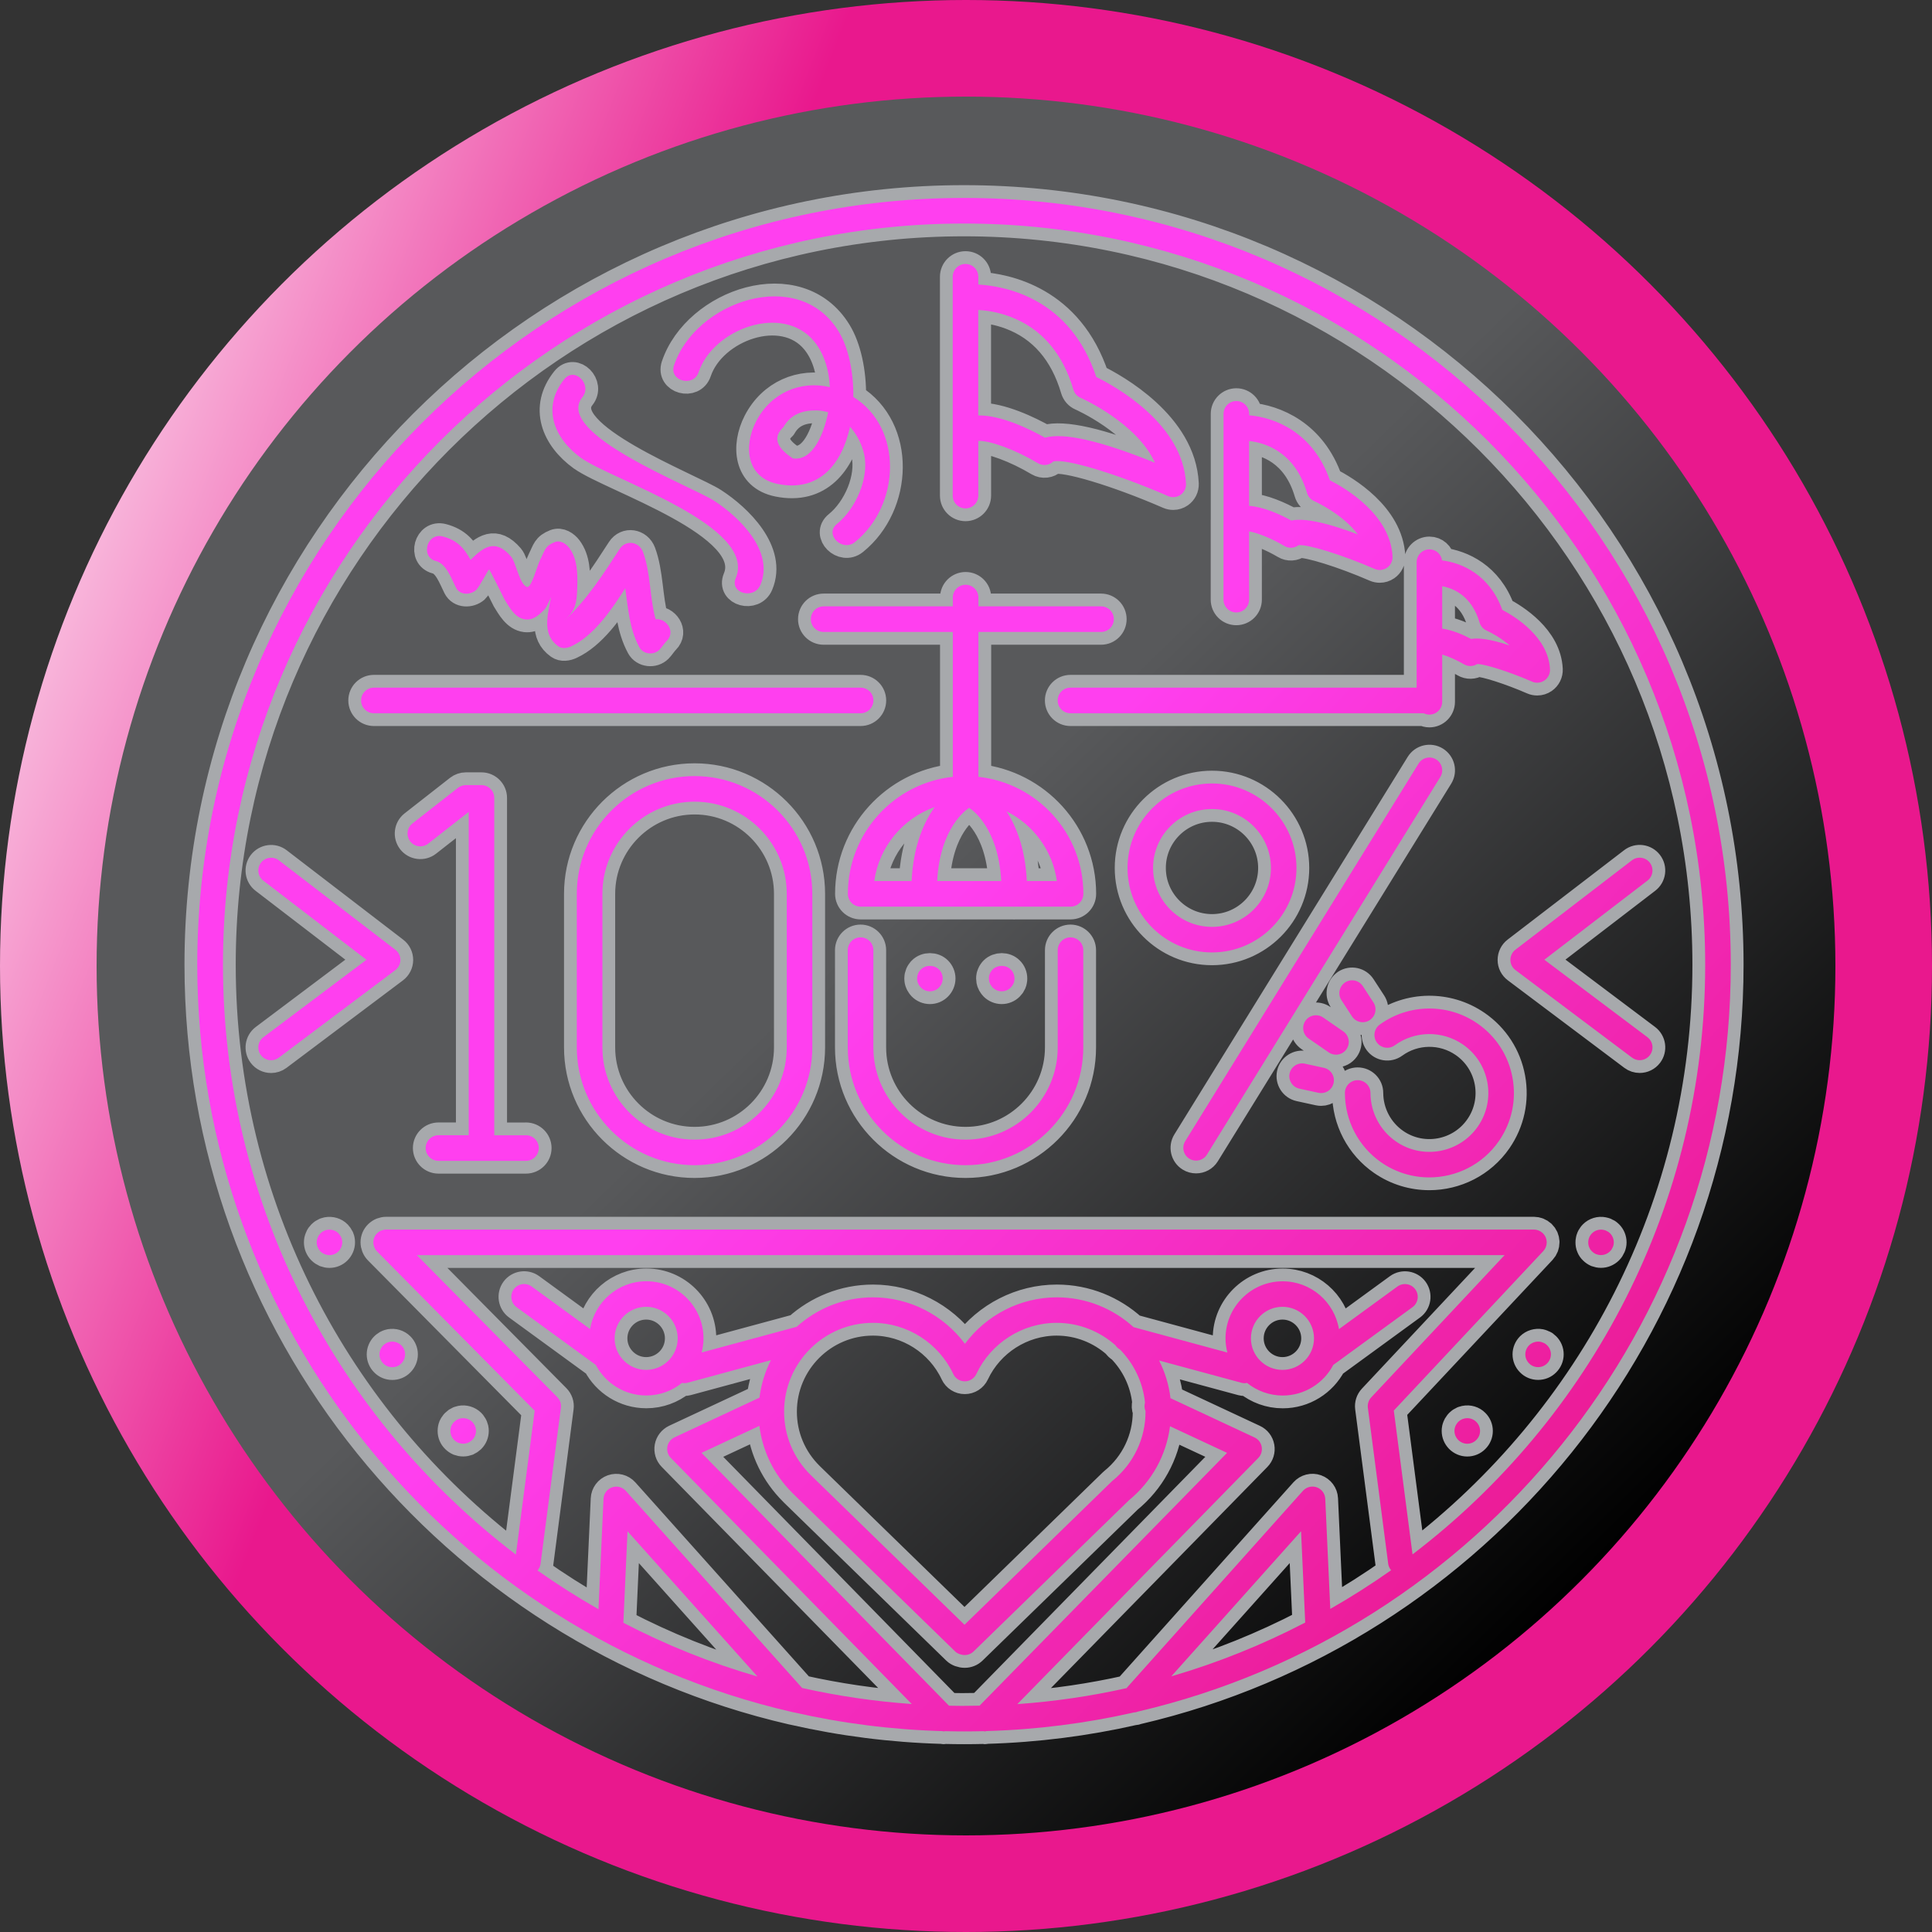 <?xml version="1.0" encoding="UTF-8"?><svg xmlns="http://www.w3.org/2000/svg" xmlns:xlink="http://www.w3.org/1999/xlink" viewBox="0 0 400 400"><rect x="0" y="0" width="400" height="400" fill="#333333" stroke="none"/><defs><style>.cls-1{fill:url(#linear-gradient-2);}.cls-2{isolation:isolate;}.cls-3,.cls-4{fill:url(#New_Gradient_Swatch_3);}.cls-5{fill:url(#linear-gradient);}.cls-4{mix-blend-mode:multiply;stroke:#a7a9ac;stroke-linecap:round;stroke-linejoin:round;stroke-width:5.29px;}</style><linearGradient id="linear-gradient" x1="-46.53" y1="103.84" x2="588.85" y2="351.67" gradientTransform="matrix(1, 0, 0, 1, 0, 0)" gradientUnits="userSpaceOnUse"><stop offset=".02" stop-color="#fff"/><stop offset=".25" stop-color="#e9188d"/><stop offset="1" stop-color="#e9188d"/></linearGradient><linearGradient id="linear-gradient-2" x1="186.2" y1="185.82" x2="326.82" y2="330.28" gradientTransform="matrix(1, 0, 0, 1, 0, 0)" gradientUnits="userSpaceOnUse"><stop offset="0" stop-color="#58595b"/><stop offset="1" stop-color="#000"/></linearGradient><linearGradient id="New_Gradient_Swatch_3" x1="190.35" y1="191.1" x2="331.56" y2="322.46" gradientTransform="matrix(1, 0, 0, 1, 0, 0)" gradientUnits="userSpaceOnUse"><stop offset="0" stop-color="#ff3fef"/><stop offset="1" stop-color="#e9188d"/></linearGradient></defs><g class="cls-2"><g id="Layer_1_copy"><circle class="cls-5" cx="200" cy="200" r="200"/><g><circle class="cls-1" cx="200" cy="200" r="180"/><path class="cls-4" d="M98.55,296.26c0,.7-.28,1.37-.78,1.87-.27,.25-.55,.44-.86,.58-.32,.12-.65,.19-1.01,.19s-.7-.07-1.02-.19c-.32-.14-.6-.33-.85-.58-.51-.49-.78-1.16-.78-1.87,0-.18,.02-.35,.05-.53,.03-.16,.07-.32,.14-.49,.07-.16,.16-.3,.25-.44,.09-.16,.21-.28,.34-.41s.25-.23,.39-.33c.14-.09,.3-.18,.46-.25,.16-.05,.34-.11,.49-.14,.86-.18,1.78,.11,2.4,.72,.12,.12,.23,.25,.32,.41,.11,.14,.18,.28,.25,.44,.07,.18,.12,.33,.16,.49,.04,.18,.05,.35,.05,.53Zm-17.84-18.45c-.18,.03-.33,.09-.51,.16-.16,.05-.3,.14-.44,.25-.16,.09-.28,.19-.41,.32-.49,.49-.78,1.18-.78,1.87s.28,1.38,.78,1.87c.49,.51,1.16,.78,1.87,.78s1.38-.27,1.87-.78c.49-.49,.78-1.16,.78-1.87s-.28-1.38-.78-1.87c-.62-.62-1.54-.9-2.38-.72Zm-10.05-21.59c-.07-.16-.16-.32-.25-.46-.11-.14-.21-.28-.33-.41-.6-.62-1.52-.88-2.38-.72-.18,.04-.33,.09-.49,.14-.16,.07-.32,.16-.46,.25-.14,.11-.28,.21-.4,.33-.12,.12-.23,.27-.34,.41-.09,.14-.18,.3-.23,.46-.07,.16-.12,.32-.16,.49-.03,.16-.05,.33-.05,.51,0,.7,.28,1.37,.78,1.87,.25,.25,.55,.44,.86,.58,.32,.12,.65,.19,1,.19,.71,0,1.38-.28,1.87-.78s.78-1.16,.78-1.87c0-.18-.02-.35-.05-.51-.04-.18-.07-.34-.14-.49Zm232.6,37.45c-.18,.04-.33,.09-.49,.14-.16,.07-.32,.16-.46,.25-.14,.11-.28,.21-.4,.33s-.23,.25-.32,.41c-.11,.14-.19,.28-.25,.44-.07,.16-.12,.33-.16,.49-.04,.18-.05,.35-.05,.53,0,.7,.28,1.36,.78,1.87,.49,.49,1.16,.78,1.87,.78s1.38-.28,1.87-.78c.51-.51,.78-1.16,.78-1.87s-.28-1.38-.78-1.87c-.6-.62-1.52-.9-2.38-.72Zm16.65-15.47c-.14-.09-.28-.18-.46-.23-.16-.07-.32-.12-.49-.16-.85-.16-1.76,.11-2.38,.72-.49,.49-.78,1.18-.78,1.87s.28,1.38,.78,1.87c.49,.51,1.16,.78,1.87,.78s1.37-.27,1.87-.78c.49-.49,.78-1.16,.78-1.87s-.28-1.38-.78-1.87c-.12-.12-.25-.23-.4-.34Zm13.02-23.18c-.14-.09-.3-.18-.46-.25-.16-.05-.32-.11-.49-.14-.86-.18-1.78,.11-2.38,.72-.12,.12-.25,.27-.33,.41-.11,.14-.18,.3-.25,.46-.07,.16-.11,.32-.14,.49-.04,.16-.05,.33-.05,.51,0,.35,.05,.69,.19,1,.12,.32,.32,.62,.58,.86,.25,.25,.53,.44,.85,.58,.32,.12,.67,.19,1.02,.19,.7,0,1.36-.28,1.87-.78,.25-.25,.44-.55,.57-.86,.14-.32,.21-.65,.21-1,0-.69-.28-1.38-.78-1.87-.12-.12-.26-.23-.4-.33Zm-142.6-50.97c.09,.14,.21,.28,.33,.41,.48,.49,1.16,.78,1.87,.78s1.38-.28,1.87-.78c.49-.49,.78-1.18,.78-1.87s-.28-1.38-.78-1.87c-.99-.99-2.77-.99-3.74,0-.12,.12-.25,.25-.33,.39-.11,.16-.18,.3-.25,.46-.07,.18-.12,.34-.16,.51-.02,.16-.05,.34-.05,.51s.03,.34,.05,.51c.04,.18,.09,.34,.16,.49,.07,.16,.14,.32,.25,.46Zm14.87,0c.09,.14,.19,.28,.32,.41,.49,.49,1.18,.78,1.87,.78s1.38-.28,1.87-.78c.12-.12,.23-.27,.34-.41,.09-.14,.18-.3,.25-.46s.11-.32,.14-.49c.04-.18,.05-.35,.05-.51,0-.71-.28-1.39-.78-1.87-.97-.99-2.75-.99-3.74,0-.12,.12-.23,.25-.32,.39-.11,.16-.19,.3-.25,.46-.07,.16-.12,.34-.16,.49-.04,.18-.05,.35-.05,.53,0,.16,.02,.34,.05,.51,.03,.18,.09,.34,.16,.49,.05,.16,.14,.32,.25,.46Zm-127.8-56.38h100.78c1.46,0,2.65-1.18,2.65-2.65s-1.19-2.65-2.65-2.65H77.41c-1.46,0-2.65,1.18-2.65,2.65s1.19,2.65,2.65,2.65Zm215.9-5.29v-25.99c0-1.46,1.19-2.65,2.65-2.65,1.34,0,2.43,.99,2.61,2.28,4.22,.53,9.89,3.06,12.47,10.24,2.74,1.44,9.57,5.67,9.88,12.32,.04,.91-.39,1.78-1.14,2.3-.45,.31-.98,.47-1.5,.47-.36,0-.72-.07-1.06-.22-4.64-2.02-9.74-3.65-11.35-3.65h-.01c-.82,.52-1.9,.56-2.78,.04-1.48-.88-3.23-1.64-4.48-2v9.78c0,1.46-1.19,2.65-2.65,2.65-.42,0-.82-.11-1.17-.28h-73.14c-1.46,0-2.65-1.18-2.65-2.65s1.19-2.65,2.65-2.65h71.66Zm5.29-21v8.77c2.14,.3,4.38,1.28,5.99,2.14,1.42-.25,3.8-.04,7.97,1.34-1.69-1.49-3.66-2.58-4.74-3.06-.71-.31-1.26-.93-1.48-1.68-1.61-5.45-5.28-7.06-7.73-7.52Zm-76.95,72.69c-1.46,0-2.65,1.18-2.65,2.65v20.14c0,10.52-8.56,19.09-19.09,19.09s-19.08-8.56-19.08-19.09v-20.14c0-1.46-1.19-2.65-2.65-2.65s-2.65,1.18-2.65,2.65v20.14c0,13.44,10.93,24.38,24.38,24.38s24.38-10.94,24.38-24.38v-20.14c0-1.46-1.19-2.65-2.65-2.65Zm-53.46-9.01v31.8c0,13.44-10.93,24.38-24.38,24.38s-24.38-10.94-24.38-24.38v-31.8c0-13.44,10.94-24.38,24.38-24.38s24.38,10.94,24.38,24.38Zm-5.29,0c0-10.52-8.56-19.08-19.08-19.08s-19.09,8.56-19.09,19.08v31.8c0,10.52,8.56,19.09,19.09,19.09s19.08-8.56,19.08-19.09v-31.8Zm34.38-59.52v-1.82c0-1.46,1.19-2.65,2.65-2.65s2.65,1.18,2.65,2.65v1.82h25.39c1.46,0,2.65,1.18,2.65,2.65s-1.19,2.65-2.65,2.65h-25.39v29.67c0,.11-.02,.22-.03,.32,12.22,1.31,21.76,11.67,21.76,24.23,0,1.46-1.19,2.65-2.65,2.65h-11.49c-.06,0-.11,.02-.16,.02-.02,0-.03,0-.05,0-.04,0-.09-.01-.13-.02h-31.63c-1.46,0-2.65-1.18-2.65-2.65,0-12.56,9.55-22.92,21.76-24.23-.01-.11-.03-.21-.03-.32v-29.67h-26.75c-1.46,0-2.65-1.18-2.65-2.65s1.19-2.65,2.65-2.65h26.75Zm-3.23,56.87h13.25c-.58-11.13-6.16-14.83-6.42-14.99-.08-.05-.14-.11-.22-.17-.07,.05-.13,.11-.2,.16-.3,.19-5.84,3.91-6.42,15.01Zm-13.03,0h7.73c.34-7.39,2.6-12.28,4.78-15.32-6.59,2.35-11.52,8.21-12.51,15.32Zm27.4-14.43c1.97,3.07,3.87,7.73,4.18,14.43h6.22c-.88-6.33-4.89-11.68-10.4-14.43Zm-99.51,67.07h-6.57v-69.85c0-1.46-1.19-2.65-2.65-2.65h-3.23c-.59,0-1.16,.2-1.63,.56l-9.43,7.38c-1.15,.9-1.35,2.56-.45,3.72,.9,1.15,2.57,1.35,3.72,.45l8.38-6.56v66.94h-6.26c-1.46,0-2.65,1.19-2.65,2.65s1.19,2.65,2.65,2.65h18.12c1.46,0,2.65-1.19,2.65-2.65s-1.19-2.65-2.65-2.65Zm188.44-77.82c-1.24-.77-2.87-.38-3.64,.86l-48.31,78.17c-.77,1.24-.38,2.88,.86,3.64,.43,.27,.91,.39,1.39,.39,.89,0,1.75-.44,2.25-1.25l48.31-78.17c.77-1.24,.38-2.87-.86-3.64Zm-46.41,39.96c-9.65,0-17.49-7.85-17.49-17.49s7.85-17.49,17.49-17.49,17.49,7.85,17.49,17.49-7.85,17.49-17.49,17.49Zm0-5.29c6.73,0,12.2-5.47,12.2-12.2s-5.47-12.2-12.2-12.2-12.2,5.47-12.2,12.2,5.47,12.2,12.2,12.2Zm54.96,20c-6.11-4.22-14.24-4.12-20.24,.24-1.18,.86-1.44,2.52-.58,3.7,.86,1.18,2.52,1.44,3.7,.58,4.18-3.04,9.85-3.11,14.11-.17,5.54,3.82,6.93,11.44,3.1,16.97-3.82,5.53-11.44,6.93-16.97,3.1-3.29-2.28-5.26-6.03-5.27-10.04,0-1.46-1.19-2.64-2.65-2.64h0c-1.46,0-2.65,1.19-2.64,2.65,0,5.75,2.83,11.13,7.55,14.39,3.03,2.09,6.49,3.09,9.92,3.09,5.56,0,11.03-2.64,14.42-7.54,2.65-3.85,3.65-8.49,2.81-13.09-.84-4.6-3.42-8.59-7.27-11.25Zm-27.78,1.64l-4.15-2.87c-1.2-.83-2.85-.53-3.68,.67-.83,1.2-.53,2.85,.67,3.68l4.15,2.87c.46,.32,.98,.47,1.5,.47,.84,0,1.67-.4,2.18-1.14,.83-1.2,.53-2.85-.67-3.68Zm.39-10.14c-1.22,.8-1.57,2.44-.78,3.66l2.2,3.38c.51,.78,1.36,1.2,2.22,1.2,.5,0,1-.14,1.44-.43,1.22-.8,1.57-2.44,.78-3.66l-2.2-3.38c-.8-1.23-2.44-1.57-3.66-.78Zm-4.41,17.68l-3.94-.86c-1.42-.3-2.84,.6-3.15,2.02-.31,1.43,.59,2.84,2.02,3.15l3.94,.86c.19,.04,.38,.06,.57,.06,1.22,0,2.31-.84,2.58-2.08,.31-1.43-.59-2.84-2.02-3.15Zm-39.27,133.45c-9.88,2.25-20.1,3.57-30.58,3.87-.12,.02-.23,.07-.35,.07-.08,0-.16-.04-.25-.05-1.34,.03-2.68,.05-4.03,.05s-2.63-.02-3.95-.05c-.08,0-.16,.05-.24,.05-.11,0-.22-.05-.33-.06-10.55-.3-20.84-1.63-30.78-3.89-.13-.02-.26-.05-.39-.08-70.41-16.23-123.08-79.44-123.08-154.71,0-87.54,71.22-158.75,158.75-158.75s158.75,71.22,158.75,158.75c0,75.15-52.48,138.26-122.72,154.63-.26,.11-.54,.17-.82,.19Zm-1.54-5.08l36.48-40.79c.72-.8,1.85-1.09,2.86-.73,1.01,.36,1.71,1.3,1.76,2.37l1.04,22.81c4.33-2.47,8.53-5.15,12.59-8.01-.29-.37-.52-.79-.59-1.28l-4.22-32.35c-.1-.79,.15-1.57,.69-2.15l27.62-29.46H86.29l29.1,29.41c.57,.58,.85,1.39,.74,2.2l-4.22,32.35c-.07,.52-.31,.95-.62,1.33,4.06,2.87,8.28,5.55,12.62,8.02l1.04-22.86c.05-1.07,.74-2.01,1.76-2.37,1.01-.36,2.14-.07,2.86,.73l36.5,40.81c7.38,1.65,14.96,2.77,22.7,3.32l-49.89-50.96c-.6-.61-.86-1.48-.71-2.32s.71-1.56,1.48-1.93l17.59-8.22c.34-2.76,1.16-5.38,2.37-7.76l-17.25,4.67c-.23,.06-.46,.09-.69,.09-.16,0-.3-.05-.45-.07-2.03,1.64-4.61,2.62-7.41,2.62-4.54,0-8.49-2.58-10.47-6.35-.01,0-.03-.01-.04-.02l-16.35-11.92c-1.18-.86-1.44-2.52-.58-3.7,.86-1.18,2.52-1.44,3.7-.58l12.1,8.82c.92-5.61,5.79-9.9,11.65-9.9,6.52,0,11.83,5.3,11.83,11.83,0,1.01-.14,1.98-.38,2.92l19.67-5.32c4.2-3.78,9.73-6.1,15.81-6.1,7.55,0,14.61,3.67,19.03,9.62,4.42-5.96,11.48-9.62,19.03-9.62,6.11,0,11.68,2.35,15.88,6.17l19.42,5.26c-.24-.94-.38-1.91-.38-2.92,0-6.52,5.31-11.83,11.83-11.83,5.86,0,10.73,4.29,11.66,9.9l12.1-8.82c1.18-.86,2.84-.6,3.7,.58,.86,1.18,.6,2.84-.58,3.7l-16.35,11.92s-.03,.01-.04,.02c-1.98,3.77-5.93,6.35-10.47,6.35-2.81,0-5.38-.99-7.41-2.62-.15,.03-.3,.07-.45,.07-.23,0-.46-.03-.69-.09l-17.05-4.61c1.21,2.4,2.03,5.02,2.36,7.8l17.4,8.13c.78,.36,1.33,1.08,1.48,1.93s-.11,1.71-.71,2.32l-49.88,50.96c7.74-.55,15.33-1.67,22.71-3.33Zm3.87-57.33c-.22-.54-.26-1.14-.09-1.72-.43-4.26-2.33-8.09-5.17-10.99-.4-.22-.73-.53-.96-.9-3.25-2.87-7.5-4.63-12.16-4.63-7.08,0-13.61,4.16-16.63,10.59-.44,.93-1.37,1.52-2.39,1.52s-1.96-.59-2.39-1.52c-3.02-6.43-9.55-10.59-16.63-10.59-10.14,0-18.39,8.25-18.39,18.39,0,4.97,1.96,9.63,5.51,13.12,.04,.04,.08,.08,.12,.12l31.72,30.88,30.47-29.66c.06-.06,.12-.11,.18-.16,4.34-3.52,6.83-8.73,6.83-14.29,0-.05,0-.1,0-.15Zm34.9-15.03c0-3.6-2.93-6.53-6.53-6.53s-6.53,2.93-6.53,6.53,2.93,6.53,6.53,6.53,6.53-2.93,6.53-6.53Zm-138.27,6.53c3.6,0,6.53-2.93,6.53-6.53s-2.93-6.53-6.53-6.53-6.53,2.93-6.53,6.53,2.93,6.53,6.53,6.53Zm-3.86,33.41l-.86,18.95c8.79,4.57,18.08,8.32,27.77,11.13l-26.91-30.08Zm112.58,30.04c9.67-2.82,18.95-6.57,27.73-11.14l-.86-18.9-26.87,30.04Zm-135.69-25.2l3.89-29.8-32.65-32.99h0c-.24-.25-.43-.54-.56-.87,0-.02,0-.03-.02-.05-.11-.29-.18-.61-.18-.95h0v-.02c0-.34,.07-.67,.2-.97v-.02c.14-.33,.34-.62,.59-.86h.01c.24-.25,.53-.44,.85-.57,.02,0,.04-.01,.06-.02,.29-.11,.61-.18,.94-.18h237.67c.3,0,.59,.06,.86,.16,.03,0,.06,.02,.08,.03,.31,.12,.58,.29,.82,.51,.01,.01,.03,.01,.04,.03,0,0,0,.02,.02,.02,.24,.23,.43,.5,.57,.81,0,.01,.02,.03,.02,.04,.12,.28,.19,.59,.21,.92,0,.03,0,.05,0,.08,0,.02,0,.04,0,.06,0,.3-.06,.58-.15,.85-.01,.03-.02,.06-.03,.1-.12,.31-.29,.58-.51,.82-.01,.01-.01,.03-.03,.04l-30.94,33,3.88,29.78c36.8-28.06,60.59-72.34,60.59-122.08,0-84.62-68.84-153.46-153.46-153.46S46.16,115.11,46.16,199.73c0,49.78,23.83,94.09,60.67,122.15Zm92.79,31.31c1.07,0,2.14-.02,3.21-.04l51.24-52.34-11.81-5.51c-.76,5.97-3.75,11.43-8.49,15.31l-32.17,31.31c-.49,.48-1.16,.75-1.85,.75s-1.49-.27-1.98-.75l-33.63-32.74s-.1-.1-.14-.15c-3.79-3.78-6.11-8.6-6.76-13.81l-11.98,5.59,51.24,52.35c1.04,.02,2.07,.04,3.11,.04Zm53.72-245.48v-22.02c0-1.46,1.19-2.65,2.65-2.65s2.65,1.18,2.65,2.65v.3c5.47,.47,13.31,3.62,16.71,13.45,3.28,1.67,12.58,7.15,12.98,15.81,.04,.91-.39,1.78-1.14,2.3-.45,.31-.98,.47-1.5,.47-.36,0-.72-.07-1.06-.22-6.64-2.89-13.83-5.12-15.75-4.92-.85,.64-2.02,.73-2.96,.16-2.55-1.52-5.56-2.73-7.29-3.01v14.13c0,1.46-1.19,2.65-2.65,2.65s-2.65-1.18-2.65-2.65v-16.07c0-.13,0-.26,0-.39Zm5.29-16.4v13.43c3.06,.22,6.49,1.8,8.76,3.05,2-.44,5.87-.13,13.76,2.87-3.11-4.22-8.96-6.87-9.04-6.9-.72-.31-1.26-.93-1.48-1.68-2.5-8.49-8.6-10.39-12-10.77Zm-61.36,11.29V57.3c0-1.46,1.19-2.65,2.65-2.65s2.65,1.18,2.65,2.65v1.61c5.89,.35,19.09,2.99,24.42,19.14,4.13,2.03,18.01,9.77,18.58,22.11,.04,.91-.39,1.78-1.14,2.3-.45,.31-.97,.47-1.5,.47-.36,0-.72-.07-1.06-.22-10.64-4.63-21.41-7.86-23.78-7.16-.85,.81-2.15,.96-3.18,.35-4.65-2.79-9.89-4.69-12.34-4.62v11.33c0,1.46-1.19,2.65-2.65,2.65s-2.65-1.18-2.65-2.65Zm5.29-38.42v21.84c4.75-.07,10.69,2.85,13.82,4.61,3.87-1.11,11.5,.63,22.76,5.19-3.72-8.28-15.26-13.39-15.4-13.45-.72-.31-1.26-.93-1.48-1.68-2.24-7.6-6.64-12.68-13.09-15.11-2.57-.97-4.94-1.3-6.61-1.4Zm-82.19,30.67c6.21,4.46,36.53,14,31.98,24.85-1.32,3.14,3.8,4.51,5.1,1.41,2.93-6.97-4.36-14.04-9.54-17.4-4.73-3.07-33.36-13.93-27.32-21.45,2.11-2.63-1.61-6.4-3.74-3.74-4.73,5.89-2.12,12.28,3.52,16.34Zm-30.08,21.32c2.13,.56,3.16,3.58,4.12,5.48,.82,1.62,2.95,1.58,4.16,.54,.67-.59,2.55-4.27,2.7-4.28,.17,0,3.06,5.98,3.24,6.27,1.02,1.65,2.18,3.81,4.28,4.07,1.7,.21,2.99-1.04,4.06-2.17,.24-.26,.73-1.24,1.26-2.47-.73,3.87-1.9,7.8,1.51,10.21,.81,.57,1.85,.38,2.67,0,4.52-2.1,8.16-7.24,11.18-12.02,.6,4.18,.86,8.41,2.91,12.2,.82,1.51,2.98,1.71,4.16,.54,.56-.56,.95-1.27,1.51-1.82,1.97-1.95-.13-4.78-2.29-4.49-1.24-4.46-1.02-9.68-2.61-13.93-.8-2.14-3.54-2.63-4.84-.63-3.38,5.21-6.85,10.62-11.53,14.92,2.43-2.23,2.66-3.6,2.76-7.13,.07-2.7,.04-5.75-1.66-8-.65-.86-1.83-1.67-2.99-1.22-2.05,.81-2.03,1.68-2.96,3.51-.78,1.53-1.89,6.19-2.86,5.77-1.53-.66-2.22-5.08-3.24-6.27-3.3-3.86-5.77-1.91-8.39,.68-1.22-2.27-2.64-4.04-5.74-4.85-3.3-.86-4.7,4.24-1.41,5.1Zm49.28-40.52c4.44-13.23,25.75-20.66,34.08-7.02,2.01,3.28,3.11,8.39,3.04,13.56,10.41,6.46,9.73,22.48,.34,30.05-2.63,2.12-6.39-1.61-3.74-3.74,3.92-3.16,6.74-9.58,5.63-14.49-.46-2.01-1.47-4.03-2.91-5.65-1.63,7.56-6.28,13.61-14.96,11.85-6.55-1.33-7.11-7.88-4.48-12.97,3.05-5.89,9.15-8.51,15.27-7.08-.17-3.39-1.12-6.87-3.27-9.48-6.49-7.9-20.89-2.59-23.9,6.37-1.08,3.22-6.19,1.83-5.1-1.41Zm31.91,9.71c-.95-.29-1.96-.43-3.03-.37-2.9,.07-4.97,1.21-6.22,3.45-2.21,2.03-1.56,4.19,1.95,6.48,4.2,.61,6.46-5.3,7.3-9.56Zm-88.56,113.4c0-.83-.38-1.61-1.04-2.11l-24.12-18.51c-1.16-.89-2.82-.67-3.71,.49-.89,1.16-.67,2.82,.49,3.71l21.35,16.38-21.33,16.03c-1.17,.88-1.4,2.54-.53,3.71,.52,.69,1.31,1.06,2.12,1.06,.55,0,1.11-.17,1.59-.53l24.12-18.12c.66-.5,1.05-1.27,1.06-2.1Zm229.81,0c0,.83,.39,1.6,1.06,2.1l24.12,18.12c.48,.36,1.04,.53,1.59,.53,.8,0,1.6-.37,2.12-1.06,.88-1.17,.64-2.83-.53-3.71l-21.33-16.03,21.35-16.38c1.16-.89,1.38-2.55,.49-3.71-.89-1.16-2.55-1.38-3.71-.49l-24.12,18.51c-.66,.5-1.04,1.29-1.04,2.11Z"/><path class="cls-3" d="M98.55,296.26c0,.7-.28,1.37-.78,1.87-.27,.25-.55,.44-.86,.58-.32,.12-.65,.19-1.01,.19s-.7-.07-1.02-.19c-.32-.14-.6-.33-.85-.58-.51-.49-.78-1.16-.78-1.87,0-.18,.02-.35,.05-.53,.03-.16,.07-.32,.14-.49,.07-.16,.16-.3,.25-.44,.09-.16,.21-.28,.34-.41s.25-.23,.39-.33c.14-.09,.3-.18,.46-.25,.16-.05,.34-.11,.49-.14,.86-.18,1.78,.11,2.4,.72,.12,.12,.23,.25,.32,.41,.11,.14,.18,.28,.25,.44,.07,.18,.12,.33,.16,.49,.04,.18,.05,.35,.05,.53Zm-17.84-18.45c-.18,.03-.33,.09-.51,.16-.16,.05-.3,.14-.44,.25-.16,.09-.28,.19-.41,.32-.49,.49-.78,1.18-.78,1.87s.28,1.38,.78,1.87c.49,.51,1.16,.78,1.87,.78s1.38-.27,1.87-.78c.49-.49,.78-1.16,.78-1.87s-.28-1.38-.78-1.87c-.62-.62-1.54-.9-2.38-.72Zm-10.05-21.59c-.07-.16-.16-.32-.25-.46-.11-.14-.21-.28-.33-.41-.6-.62-1.52-.88-2.38-.72-.18,.04-.33,.09-.49,.14-.16,.07-.32,.16-.46,.25-.14,.11-.28,.21-.4,.33-.12,.12-.23,.27-.34,.41-.09,.14-.18,.3-.23,.46-.07,.16-.12,.32-.16,.49-.03,.16-.05,.33-.05,.51,0,.7,.28,1.37,.78,1.87,.25,.25,.55,.44,.86,.58,.32,.12,.65,.19,1,.19,.71,0,1.38-.28,1.87-.78s.78-1.16,.78-1.87c0-.18-.02-.35-.05-.51-.04-.18-.07-.34-.14-.49Zm232.6,37.45c-.18,.04-.33,.09-.49,.14-.16,.07-.32,.16-.46,.25-.14,.11-.28,.21-.4,.33s-.23,.25-.32,.41c-.11,.14-.19,.28-.25,.44-.07,.16-.12,.33-.16,.49-.04,.18-.05,.35-.05,.53,0,.7,.28,1.36,.78,1.87,.49,.49,1.16,.78,1.87,.78s1.38-.28,1.87-.78c.51-.51,.78-1.16,.78-1.87s-.28-1.38-.78-1.87c-.6-.62-1.52-.9-2.38-.72Zm16.65-15.47c-.14-.09-.28-.18-.46-.23-.16-.07-.32-.12-.49-.16-.85-.16-1.76,.11-2.38,.72-.49,.49-.78,1.18-.78,1.87s.28,1.38,.78,1.87c.49,.51,1.16,.78,1.87,.78s1.37-.27,1.87-.78c.49-.49,.78-1.16,.78-1.87s-.28-1.38-.78-1.87c-.12-.12-.25-.23-.4-.34Zm13.02-23.18c-.14-.09-.3-.18-.46-.25-.16-.05-.32-.11-.49-.14-.86-.18-1.78,.11-2.38,.72-.12,.12-.25,.27-.33,.41-.11,.14-.18,.3-.25,.46-.07,.16-.11,.32-.14,.49-.04,.16-.05,.33-.05,.51,0,.35,.05,.69,.19,1,.12,.32,.32,.62,.58,.86,.25,.25,.53,.44,.85,.58,.32,.12,.67,.19,1.02,.19,.7,0,1.36-.28,1.87-.78,.25-.25,.44-.55,.57-.86,.14-.32,.21-.65,.21-1,0-.69-.28-1.38-.78-1.87-.12-.12-.26-.23-.4-.33Zm-142.6-50.97c.09,.14,.21,.28,.33,.41,.48,.49,1.16,.78,1.87,.78s1.38-.28,1.87-.78c.49-.49,.78-1.18,.78-1.87s-.28-1.38-.78-1.87c-.99-.99-2.77-.99-3.74,0-.12,.12-.25,.25-.33,.39-.11,.16-.18,.3-.25,.46-.07,.18-.12,.34-.16,.51-.02,.16-.05,.34-.05,.51s.03,.34,.05,.51c.04,.18,.09,.34,.16,.49,.07,.16,.14,.32,.25,.46Zm14.87,0c.09,.14,.19,.28,.32,.41,.49,.49,1.18,.78,1.87,.78s1.38-.28,1.87-.78c.12-.12,.23-.27,.34-.41,.09-.14,.18-.3,.25-.46s.11-.32,.14-.49c.04-.18,.05-.35,.05-.51,0-.71-.28-1.39-.78-1.87-.97-.99-2.75-.99-3.74,0-.12,.12-.23,.25-.32,.39-.11,.16-.19,.3-.25,.46-.07,.16-.12,.34-.16,.49-.04,.18-.05,.35-.05,.53,0,.16,.02,.34,.05,.51,.03,.18,.09,.34,.16,.49,.05,.16,.14,.32,.25,.46Zm-127.8-56.38h100.78c1.46,0,2.65-1.18,2.65-2.65s-1.19-2.65-2.65-2.65H77.41c-1.46,0-2.65,1.18-2.65,2.65s1.19,2.65,2.65,2.65Zm215.9-5.29v-25.99c0-1.46,1.19-2.65,2.65-2.65,1.34,0,2.43,.99,2.61,2.28,4.22,.53,9.89,3.06,12.47,10.24,2.74,1.44,9.57,5.67,9.88,12.32,.04,.91-.39,1.78-1.14,2.3-.45,.31-.98,.47-1.5,.47-.36,0-.72-.07-1.06-.22-4.64-2.02-9.74-3.65-11.35-3.65h-.01c-.82,.52-1.9,.56-2.78,.04-1.48-.88-3.23-1.64-4.48-2v9.78c0,1.46-1.19,2.65-2.65,2.65-.42,0-.82-.11-1.17-.28h-73.14c-1.46,0-2.65-1.18-2.65-2.65s1.19-2.65,2.65-2.65h71.66Zm5.29-21v8.77c2.14,.3,4.38,1.28,5.99,2.14,1.42-.25,3.8-.04,7.97,1.34-1.69-1.49-3.66-2.58-4.74-3.06-.71-.31-1.26-.93-1.48-1.68-1.61-5.45-5.28-7.06-7.73-7.52Zm-76.95,72.69c-1.46,0-2.65,1.18-2.65,2.65v20.14c0,10.52-8.56,19.09-19.09,19.09s-19.08-8.56-19.08-19.09v-20.14c0-1.46-1.19-2.65-2.65-2.65s-2.65,1.18-2.65,2.65v20.14c0,13.44,10.93,24.38,24.38,24.38s24.38-10.94,24.38-24.38v-20.14c0-1.46-1.19-2.65-2.65-2.65Zm-53.46-9.01v31.8c0,13.44-10.93,24.38-24.38,24.38s-24.38-10.94-24.38-24.38v-31.8c0-13.44,10.94-24.38,24.38-24.38s24.38,10.94,24.38,24.38Zm-5.29,0c0-10.52-8.56-19.08-19.08-19.08s-19.09,8.56-19.09,19.08v31.8c0,10.52,8.56,19.09,19.09,19.09s19.08-8.56,19.08-19.09v-31.8Zm34.38-59.52v-1.82c0-1.46,1.19-2.65,2.65-2.65s2.65,1.18,2.65,2.65v1.82h25.39c1.46,0,2.65,1.18,2.65,2.65s-1.19,2.65-2.65,2.65h-25.39v29.67c0,.11-.02,.22-.03,.32,12.22,1.31,21.76,11.67,21.76,24.23,0,1.46-1.19,2.65-2.65,2.65h-11.49c-.06,0-.11,.02-.16,.02-.02,0-.03,0-.05,0-.04,0-.09-.01-.13-.02h-31.63c-1.46,0-2.65-1.18-2.65-2.65,0-12.56,9.55-22.92,21.76-24.23-.01-.11-.03-.21-.03-.32v-29.67h-26.75c-1.46,0-2.65-1.18-2.65-2.65s1.19-2.65,2.65-2.65h26.75Zm-3.23,56.87h13.25c-.58-11.13-6.16-14.83-6.42-14.99-.08-.05-.14-.11-.22-.17-.07,.05-.13,.11-.2,.16-.3,.19-5.84,3.91-6.42,15.01Zm-13.03,0h7.73c.34-7.39,2.6-12.28,4.78-15.32-6.59,2.35-11.52,8.21-12.51,15.32Zm27.4-14.43c1.97,3.07,3.87,7.73,4.18,14.43h6.22c-.88-6.33-4.89-11.68-10.4-14.43Zm-99.51,67.07h-6.57v-69.85c0-1.46-1.19-2.65-2.65-2.65h-3.23c-.59,0-1.16,.2-1.63,.56l-9.43,7.38c-1.15,.9-1.35,2.56-.45,3.72,.9,1.15,2.57,1.35,3.72,.45l8.38-6.56v66.94h-6.26c-1.46,0-2.65,1.19-2.65,2.65s1.19,2.65,2.65,2.65h18.12c1.46,0,2.65-1.19,2.65-2.65s-1.19-2.65-2.65-2.65Zm188.44-77.82c-1.24-.77-2.87-.38-3.64,.86l-48.31,78.17c-.77,1.24-.38,2.88,.86,3.64,.43,.27,.91,.39,1.39,.39,.89,0,1.75-.44,2.25-1.25l48.31-78.17c.77-1.24,.38-2.87-.86-3.64Zm-46.41,39.96c-9.65,0-17.49-7.85-17.49-17.49s7.85-17.49,17.49-17.49,17.49,7.85,17.49,17.49-7.85,17.49-17.49,17.49Zm0-5.29c6.73,0,12.2-5.47,12.2-12.2s-5.47-12.2-12.2-12.2-12.2,5.47-12.2,12.2,5.47,12.2,12.2,12.2Zm54.96,20c-6.11-4.22-14.24-4.12-20.24,.24-1.18,.86-1.44,2.52-.58,3.7,.86,1.18,2.52,1.44,3.7,.58,4.18-3.04,9.85-3.11,14.11-.17,5.54,3.82,6.93,11.44,3.1,16.97-3.82,5.53-11.44,6.93-16.97,3.1-3.29-2.28-5.26-6.03-5.27-10.04,0-1.46-1.19-2.64-2.65-2.64h0c-1.46,0-2.65,1.19-2.64,2.65,0,5.75,2.83,11.13,7.55,14.39,3.03,2.09,6.49,3.09,9.92,3.09,5.56,0,11.03-2.64,14.42-7.54,2.65-3.85,3.65-8.49,2.81-13.09-.84-4.6-3.42-8.59-7.27-11.25Zm-27.78,1.64l-4.15-2.87c-1.2-.83-2.85-.53-3.68,.67-.83,1.2-.53,2.85,.67,3.68l4.15,2.87c.46,.32,.98,.47,1.5,.47,.84,0,1.67-.4,2.18-1.14,.83-1.2,.53-2.85-.67-3.68Zm.39-10.14c-1.22,.8-1.57,2.44-.78,3.66l2.2,3.38c.51,.78,1.36,1.2,2.22,1.2,.5,0,1-.14,1.44-.43,1.22-.8,1.57-2.44,.78-3.66l-2.2-3.38c-.8-1.23-2.44-1.57-3.66-.78Zm-4.41,17.68l-3.94-.86c-1.42-.3-2.84,.6-3.15,2.02-.31,1.43,.59,2.84,2.02,3.15l3.94,.86c.19,.04,.38,.06,.57,.06,1.22,0,2.31-.84,2.58-2.08,.31-1.43-.59-2.84-2.02-3.15Zm-39.27,133.45c-9.88,2.25-20.1,3.57-30.58,3.87-.12,.02-.23,.07-.35,.07-.08,0-.16-.04-.25-.05-1.34,.03-2.68,.05-4.03,.05s-2.63-.02-3.95-.05c-.08,0-.16,.05-.24,.05-.11,0-.22-.05-.33-.06-10.55-.3-20.84-1.63-30.78-3.89-.13-.02-.26-.05-.39-.08-70.41-16.23-123.08-79.44-123.08-154.71,0-87.54,71.22-158.75,158.75-158.75s158.75,71.22,158.75,158.75c0,75.15-52.48,138.26-122.72,154.63-.26,.11-.54,.17-.82,.19Zm-1.54-5.08l36.48-40.79c.72-.8,1.85-1.09,2.86-.73,1.01,.36,1.71,1.3,1.76,2.37l1.04,22.81c4.33-2.47,8.53-5.15,12.59-8.01-.29-.37-.52-.79-.59-1.28l-4.22-32.35c-.1-.79,.15-1.57,.69-2.15l27.62-29.46H86.29l29.1,29.41c.57,.58,.85,1.39,.74,2.2l-4.22,32.35c-.07,.52-.31,.95-.62,1.33,4.06,2.87,8.28,5.55,12.62,8.02l1.04-22.86c.05-1.07,.74-2.01,1.76-2.37,1.01-.36,2.14-.07,2.86,.73l36.5,40.81c7.38,1.65,14.96,2.77,22.7,3.32l-49.89-50.96c-.6-.61-.86-1.48-.71-2.32s.71-1.56,1.48-1.93l17.59-8.22c.34-2.76,1.16-5.38,2.37-7.76l-17.25,4.67c-.23,.06-.46,.09-.69,.09-.16,0-.3-.05-.45-.07-2.03,1.64-4.61,2.62-7.41,2.62-4.54,0-8.49-2.58-10.47-6.35-.01,0-.03-.01-.04-.02l-16.35-11.92c-1.18-.86-1.44-2.52-.58-3.7,.86-1.18,2.52-1.44,3.7-.58l12.1,8.82c.92-5.61,5.79-9.9,11.65-9.9,6.52,0,11.83,5.3,11.83,11.83,0,1.01-.14,1.98-.38,2.92l19.67-5.32c4.2-3.78,9.73-6.1,15.81-6.1,7.55,0,14.61,3.67,19.03,9.62,4.42-5.96,11.48-9.62,19.03-9.62,6.11,0,11.68,2.35,15.88,6.17l19.42,5.26c-.24-.94-.38-1.91-.38-2.92,0-6.52,5.31-11.83,11.83-11.83,5.86,0,10.73,4.29,11.66,9.9l12.1-8.82c1.18-.86,2.84-.6,3.7,.58,.86,1.18,.6,2.84-.58,3.7l-16.35,11.92s-.03,.01-.04,.02c-1.98,3.77-5.93,6.35-10.47,6.35-2.81,0-5.38-.99-7.41-2.62-.15,.03-.3,.07-.45,.07-.23,0-.46-.03-.69-.09l-17.05-4.61c1.21,2.4,2.03,5.02,2.36,7.8l17.4,8.13c.78,.36,1.33,1.08,1.48,1.93s-.11,1.71-.71,2.32l-49.88,50.96c7.74-.55,15.33-1.67,22.71-3.33Zm3.87-57.33c-.22-.54-.26-1.14-.09-1.72-.43-4.26-2.33-8.09-5.17-10.99-.4-.22-.73-.53-.96-.9-3.25-2.87-7.5-4.63-12.16-4.63-7.08,0-13.61,4.16-16.63,10.59-.44,.93-1.37,1.52-2.39,1.52s-1.96-.59-2.39-1.52c-3.02-6.43-9.55-10.59-16.63-10.59-10.14,0-18.39,8.25-18.39,18.39,0,4.97,1.96,9.63,5.51,13.12,.04,.04,.08,.08,.12,.12l31.72,30.88,30.47-29.66c.06-.06,.12-.11,.18-.16,4.34-3.52,6.83-8.73,6.83-14.29,0-.05,0-.1,0-.15Zm34.9-15.03c0-3.6-2.93-6.53-6.53-6.53s-6.53,2.93-6.53,6.53,2.93,6.53,6.53,6.53,6.53-2.93,6.53-6.53Zm-138.27,6.53c3.6,0,6.53-2.93,6.53-6.53s-2.93-6.53-6.53-6.53-6.53,2.93-6.53,6.53,2.93,6.53,6.53,6.53Zm-3.86,33.41l-.86,18.95c8.79,4.57,18.08,8.32,27.77,11.13l-26.91-30.08Zm112.58,30.04c9.67-2.82,18.95-6.57,27.73-11.14l-.86-18.9-26.87,30.04Zm-135.69-25.2l3.89-29.8-32.65-32.99h0c-.24-.25-.43-.54-.56-.87,0-.02,0-.03-.02-.05-.11-.29-.18-.61-.18-.95h0v-.02c0-.34,.07-.67,.2-.97v-.02c.14-.33,.34-.62,.59-.86h.01c.24-.25,.53-.44,.85-.57,.02,0,.04-.01,.06-.02,.29-.11,.61-.18,.94-.18h237.67c.3,0,.59,.06,.86,.16,.03,0,.06,.02,.08,.03,.31,.12,.58,.29,.82,.51,.01,.01,.03,.01,.04,.03,0,0,0,.02,.02,.02,.24,.23,.43,.5,.57,.81,0,.01,.02,.03,.02,.04,.12,.28,.19,.59,.21,.92,0,.03,0,.05,0,.08,0,.02,0,.04,0,.06,0,.3-.06,.58-.15,.85-.01,.03-.02,.06-.03,.1-.12,.31-.29,.58-.51,.82-.01,.01-.01,.03-.03,.04l-30.94,33,3.88,29.78c36.8-28.06,60.59-72.34,60.59-122.08,0-84.62-68.84-153.46-153.46-153.46S46.16,115.11,46.16,199.73c0,49.78,23.83,94.09,60.67,122.15Zm92.79,31.31c1.07,0,2.14-.02,3.21-.04l51.24-52.34-11.81-5.51c-.76,5.97-3.75,11.43-8.49,15.31l-32.17,31.31c-.49,.48-1.16,.75-1.85,.75s-1.49-.27-1.98-.75l-33.63-32.74s-.1-.1-.14-.15c-3.79-3.78-6.11-8.6-6.76-13.81l-11.98,5.59,51.24,52.35c1.04,.02,2.07,.04,3.11,.04Zm53.72-245.48v-22.02c0-1.46,1.19-2.65,2.65-2.65s2.65,1.18,2.65,2.65v.3c5.47,.47,13.31,3.62,16.71,13.45,3.28,1.67,12.58,7.15,12.98,15.81,.04,.91-.39,1.78-1.14,2.3-.45,.31-.98,.47-1.5,.47-.36,0-.72-.07-1.06-.22-6.64-2.89-13.83-5.12-15.75-4.92-.85,.64-2.02,.73-2.96,.16-2.55-1.52-5.56-2.73-7.29-3.01v14.13c0,1.46-1.19,2.65-2.65,2.65s-2.65-1.18-2.65-2.65v-16.07c0-.13,0-.26,0-.39Zm5.29-16.4v13.43c3.06,.22,6.49,1.8,8.76,3.05,2-.44,5.87-.13,13.76,2.87-3.11-4.22-8.96-6.87-9.04-6.9-.72-.31-1.26-.93-1.48-1.68-2.5-8.49-8.6-10.39-12-10.77Zm-61.36,11.29V57.3c0-1.46,1.19-2.65,2.65-2.65s2.65,1.18,2.65,2.65v1.61c5.89,.35,19.09,2.99,24.42,19.14,4.13,2.03,18.01,9.77,18.58,22.11,.04,.91-.39,1.78-1.14,2.3-.45,.31-.97,.47-1.5,.47-.36,0-.72-.07-1.06-.22-10.64-4.63-21.41-7.86-23.78-7.16-.85,.81-2.15,.96-3.18,.35-4.65-2.79-9.89-4.69-12.34-4.62v11.33c0,1.46-1.19,2.65-2.65,2.65s-2.65-1.18-2.65-2.65Zm5.29-38.42v21.84c4.75-.07,10.69,2.85,13.82,4.61,3.87-1.11,11.5,.63,22.76,5.19-3.72-8.28-15.26-13.39-15.4-13.45-.72-.31-1.26-.93-1.48-1.68-2.24-7.6-6.64-12.68-13.09-15.11-2.57-.97-4.94-1.3-6.61-1.4Zm-82.19,30.67c6.21,4.46,36.53,14,31.98,24.85-1.32,3.14,3.8,4.51,5.1,1.41,2.93-6.97-4.36-14.04-9.54-17.4-4.73-3.07-33.36-13.93-27.32-21.45,2.11-2.63-1.61-6.4-3.74-3.74-4.73,5.89-2.12,12.28,3.52,16.34Zm-30.08,21.32c2.13,.56,3.16,3.58,4.12,5.48,.82,1.62,2.95,1.58,4.16,.54,.67-.59,2.55-4.27,2.7-4.28,.17,0,3.06,5.98,3.24,6.27,1.02,1.65,2.18,3.81,4.28,4.07,1.7,.21,2.99-1.04,4.06-2.17,.24-.26,.73-1.24,1.26-2.47-.73,3.87-1.9,7.8,1.51,10.21,.81,.57,1.85,.38,2.67,0,4.52-2.1,8.16-7.24,11.18-12.02,.6,4.18,.86,8.41,2.91,12.2,.82,1.51,2.98,1.71,4.16,.54,.56-.56,.95-1.27,1.51-1.82,1.97-1.95-.13-4.78-2.29-4.49-1.24-4.46-1.02-9.68-2.61-13.93-.8-2.14-3.54-2.63-4.84-.63-3.38,5.21-6.85,10.62-11.53,14.92,2.43-2.23,2.66-3.6,2.76-7.13,.07-2.7,.04-5.75-1.66-8-.65-.86-1.83-1.67-2.99-1.22-2.05,.81-2.03,1.68-2.96,3.51-.78,1.53-1.89,6.19-2.86,5.77-1.53-.66-2.22-5.08-3.24-6.27-3.3-3.86-5.77-1.91-8.39,.68-1.22-2.27-2.64-4.04-5.74-4.85-3.3-.86-4.7,4.24-1.41,5.1Zm49.28-40.52c4.44-13.23,25.75-20.66,34.08-7.02,2.01,3.28,3.11,8.39,3.04,13.56,10.41,6.46,9.73,22.48,.34,30.05-2.63,2.12-6.39-1.61-3.74-3.74,3.92-3.16,6.74-9.58,5.63-14.49-.46-2.01-1.47-4.03-2.91-5.65-1.63,7.56-6.28,13.61-14.96,11.85-6.55-1.33-7.11-7.88-4.48-12.97,3.05-5.89,9.15-8.51,15.27-7.08-.17-3.39-1.12-6.87-3.27-9.48-6.49-7.9-20.89-2.59-23.9,6.37-1.08,3.22-6.19,1.83-5.1-1.41Zm31.91,9.71c-.95-.29-1.96-.43-3.03-.37-2.9,.07-4.97,1.21-6.22,3.45-2.21,2.03-1.56,4.19,1.95,6.48,4.2,.61,6.46-5.3,7.3-9.56Zm-88.56,113.4c0-.83-.38-1.61-1.04-2.11l-24.12-18.51c-1.16-.89-2.82-.67-3.71,.49-.89,1.16-.67,2.82,.49,3.71l21.35,16.38-21.33,16.03c-1.17,.88-1.4,2.54-.53,3.71,.52,.69,1.31,1.06,2.12,1.06,.55,0,1.11-.17,1.59-.53l24.12-18.12c.66-.5,1.05-1.27,1.06-2.1Zm229.81,0c0,.83,.39,1.6,1.06,2.1l24.12,18.12c.48,.36,1.04,.53,1.59,.53,.8,0,1.6-.37,2.12-1.06,.88-1.17,.64-2.83-.53-3.71l-21.33-16.03,21.35-16.38c1.16-.89,1.38-2.55,.49-3.71-.89-1.16-2.55-1.38-3.71-.49l-24.12,18.51c-.66,.5-1.04,1.29-1.04,2.11Z"/></g></g></g></svg>